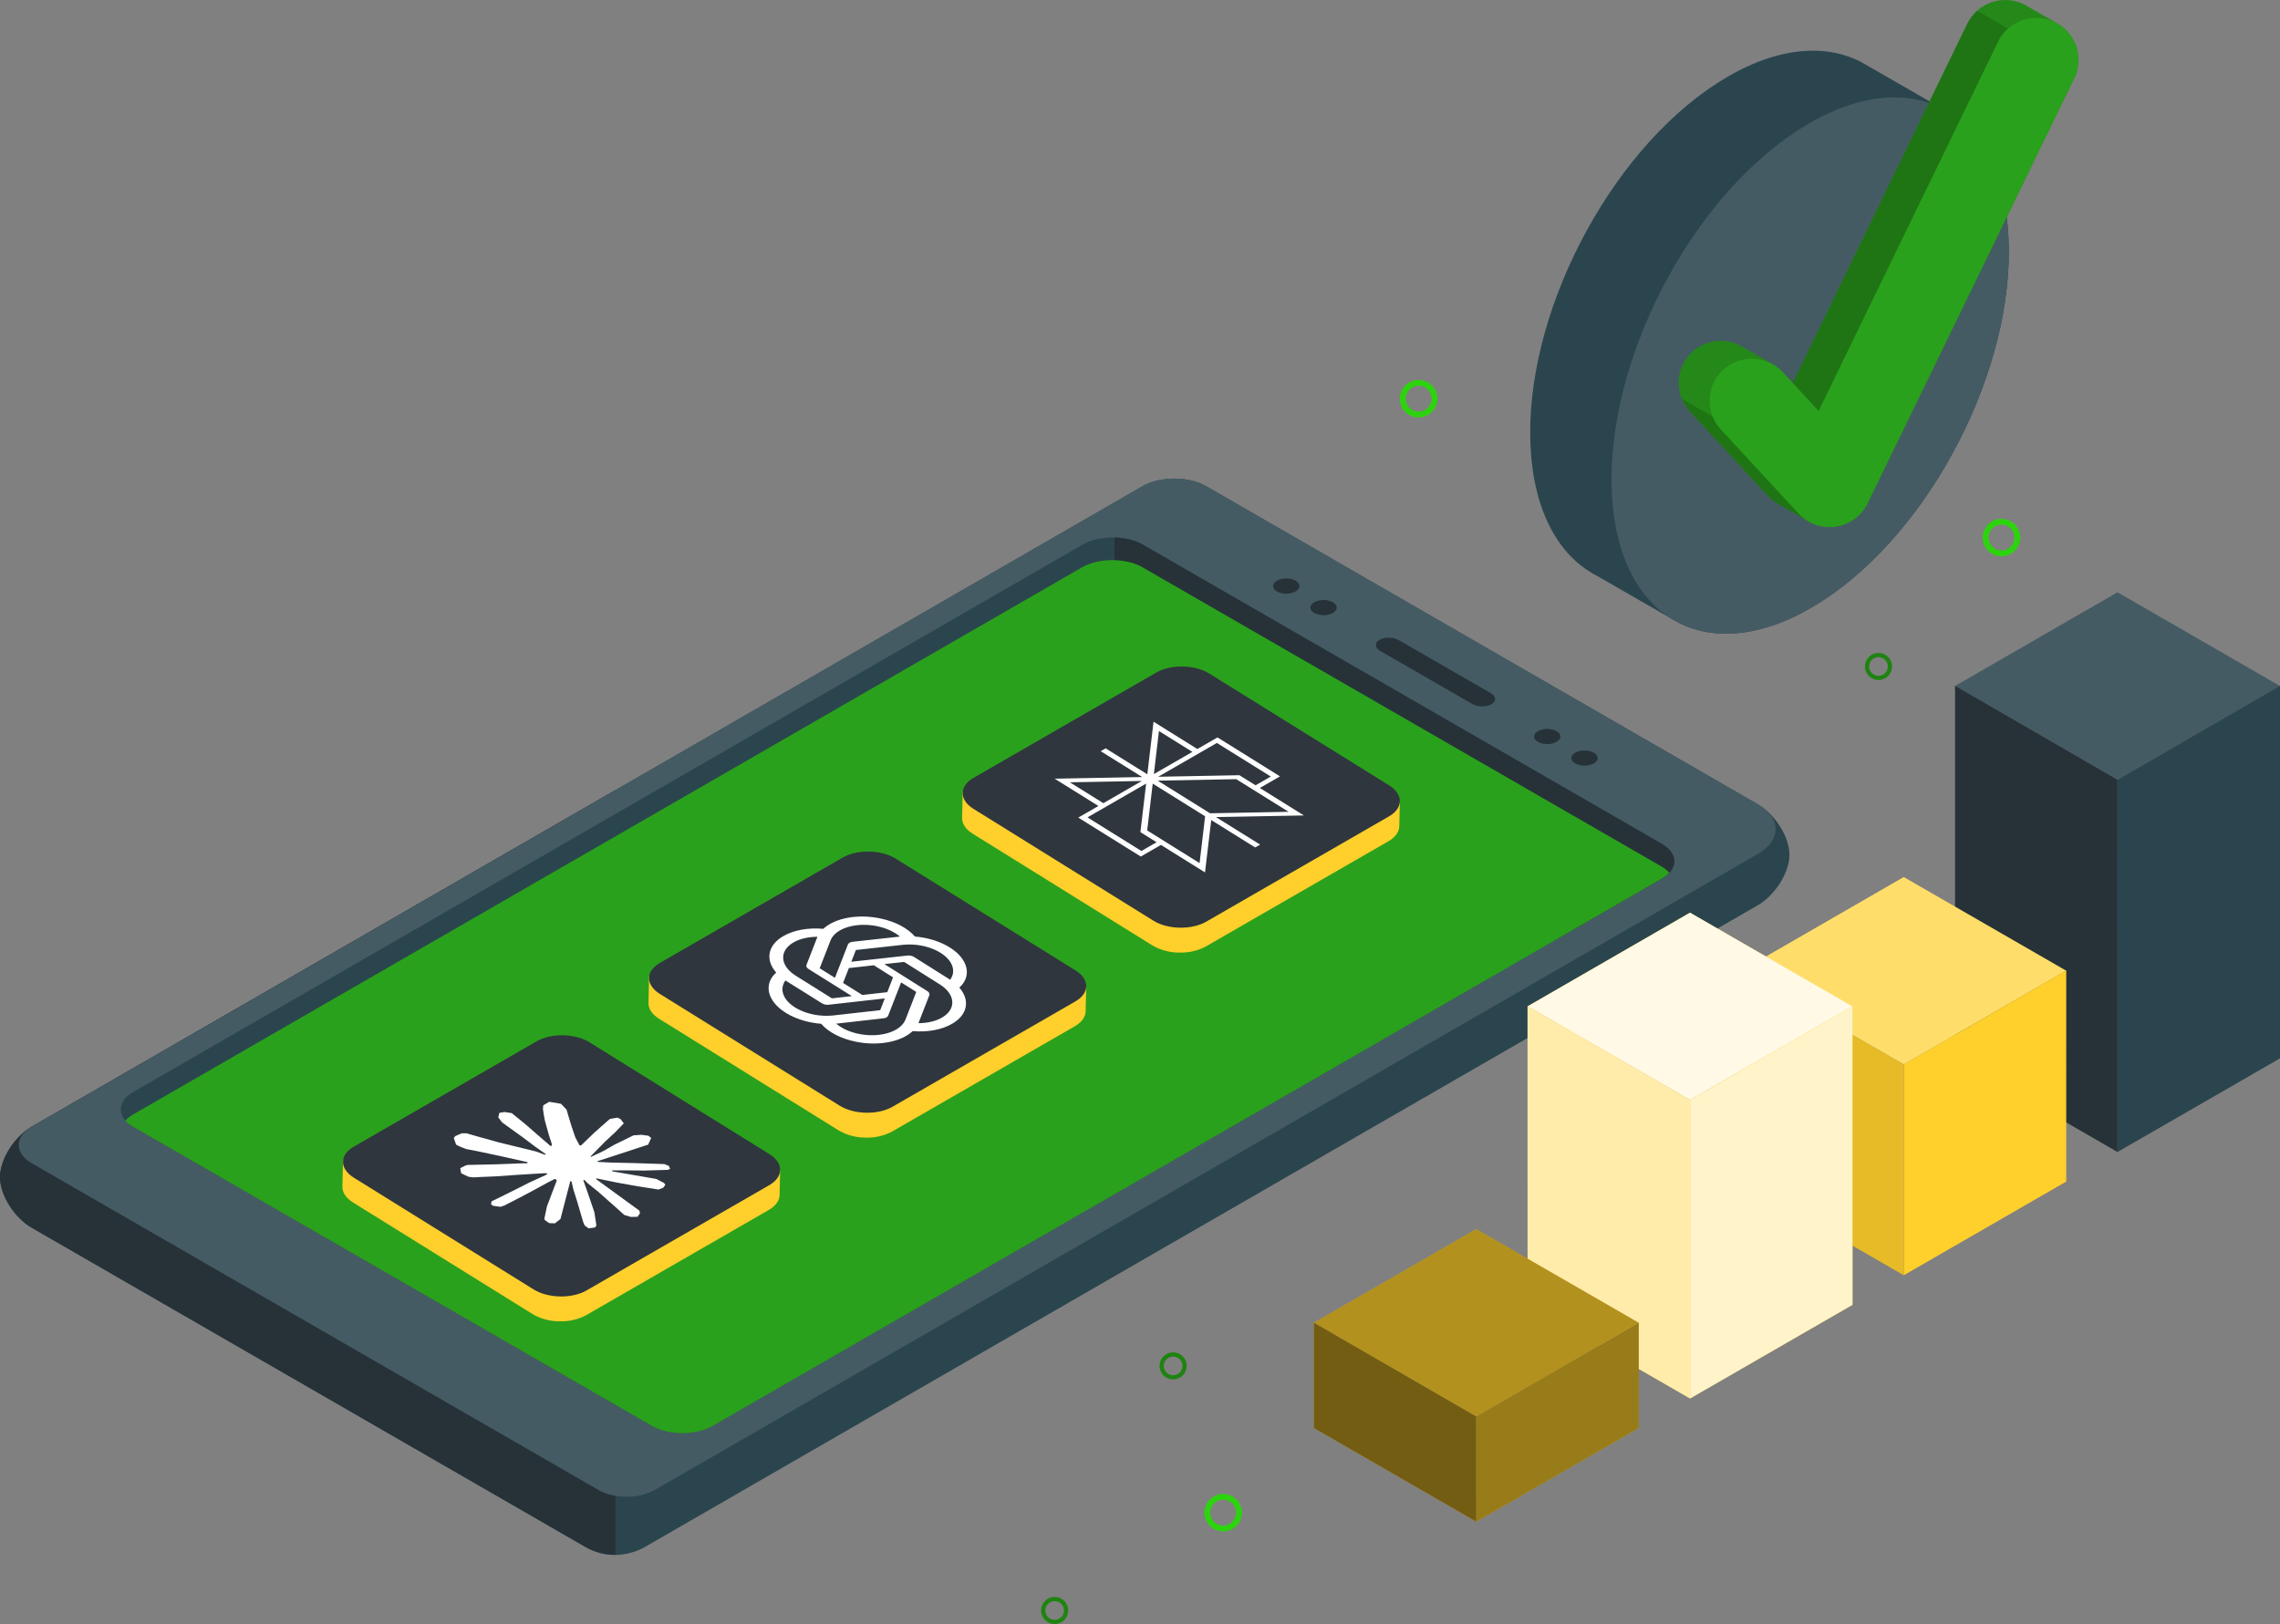 <svg xmlns="http://www.w3.org/2000/svg" width="379" height="270" viewBox="0 0 379 270" fill="none"><rect x="0" y="0" width="379" height="270" fill="#808080" stroke="none"/><g clip-path="url(#clip0_112_4272)"><path d="M5.285 204.125L97.307 257.183C100.294 258.906 103.812 258.942 106.908 257.363L292.171 150.518C295.09 148.835 297.457 145.07 297.457 142.11C297.457 139.15 295.092 135.385 292.173 133.702L200.491 80.832C197.585 79.155 192.827 79.155 189.922 80.832L5.285 187.308C2.366 188.992 0 192.755 0 195.717C0 198.677 2.366 202.442 5.285 204.125Z" fill="#2B454E"></path><path d="M97.307 257.183L5.285 204.125C2.366 202.442 0 198.677 0 195.717C0 192.757 2.366 188.992 5.285 187.309L102.315 131.353V258.5C100.591 258.515 98.877 258.088 97.307 257.183Z" fill="#263238"></path><path d="M99.495 247.729C102.058 249.207 106.253 249.207 108.815 247.729L292.196 141.976C296.138 139.703 296.138 135.982 292.196 133.709L200.501 80.828C197.595 79.152 192.837 79.152 189.931 80.828L5.292 187.308C2.386 188.984 2.386 191.727 5.292 193.403L99.495 247.727V247.729Z" fill="#455B64"></path><path d="M108.401 237.081C111.175 238.68 115.672 238.68 118.446 237.081L276.239 146.084C279.013 144.485 279.013 141.891 276.239 140.292L189.978 90.553C187.215 88.961 182.696 88.961 179.933 90.553L22.142 181.549C19.379 183.141 19.379 185.749 22.142 187.341L108.403 237.08L108.401 237.081Z" fill="#2B454E"></path><path d="M185.263 89.373C186.979 89.415 188.676 89.799 189.979 90.551L276.241 140.29C279.015 141.889 279.015 144.483 276.241 146.082L259.142 155.942L185.263 108.82V89.373Z" fill="#263238"></path><path d="M179.876 94.317C182.638 92.725 187.158 92.725 189.92 94.317L276.181 144.056C276.729 144.373 277.161 144.729 277.491 145.108C277.168 145.459 276.752 145.789 276.241 146.084L118.447 237.081C115.673 238.682 111.177 238.682 108.403 237.081L22.142 187.341C21.6 187.029 21.168 186.677 20.84 186.301C21.161 185.946 21.567 185.61 22.082 185.313L179.876 94.316V94.317Z" fill="#2AA11C"></path><path d="M244.708 117.027L229.421 108.21C228.509 107.684 228.462 106.859 229.319 106.364C230.174 105.871 231.608 105.898 232.52 106.424L247.807 115.24C248.72 115.766 248.766 116.592 247.909 117.086C247.053 117.579 245.621 117.552 244.708 117.027Z" fill="#263238"></path><path d="M218.458 101.909C217.601 101.416 217.601 100.615 218.458 100.122C219.314 99.63 220.7 99.63 221.557 100.122C222.413 100.615 222.413 101.416 221.557 101.909C220.7 102.402 219.314 102.402 218.458 101.909Z" fill="#263238"></path><path d="M212.26 98.331C211.403 97.838 211.403 97.037 212.26 96.544C213.116 96.051 214.502 96.051 215.359 96.544C216.213 97.037 216.215 97.838 215.359 98.331C214.502 98.824 213.116 98.824 212.26 98.331Z" fill="#263238"></path><path d="M261.838 126.923C260.983 126.43 260.983 125.629 261.838 125.136C262.695 124.643 264.081 124.643 264.937 125.136C265.794 125.629 265.794 126.43 264.937 126.923C264.082 127.416 262.695 127.416 261.838 126.923Z" fill="#263238"></path><path d="M255.642 123.344C254.787 122.852 254.785 122.051 255.642 121.558C256.498 121.065 257.884 121.065 258.741 121.558C259.596 122.051 259.596 122.852 258.741 123.344C257.884 123.837 256.498 123.837 255.642 123.344Z" fill="#263238"></path><path d="M322.869 18.071V18.068L322.814 18.04C322.813 18.04 322.811 18.038 322.808 18.037L309.293 10.265C309.293 10.265 309.285 10.26 309.28 10.259L309.201 10.219V10.222C302.885 7.041 294.462 7.996 285.401 13.847C267.198 25.604 253.327 52.666 254.419 74.291C254.964 85.071 259.124 92.461 265.414 95.71L265.47 95.741C265.472 95.741 265.475 95.743 265.477 95.745L278.995 103.518C278.995 103.518 278.998 103.519 279.001 103.521L279.067 103.556V103.552C285.384 106.743 293.815 105.792 302.884 99.934C321.087 88.178 334.958 61.115 333.865 39.49C333.321 28.711 329.161 21.32 322.87 18.071H322.869Z" fill="#2B454E"></path><path d="M302.882 99.935C321.085 88.178 334.956 61.115 333.864 39.49C332.771 17.865 317.13 9.866 298.925 21.623C280.722 33.38 266.851 60.443 267.944 82.068C269.036 103.693 284.678 111.691 302.882 99.935Z" fill="#455B64"></path><path d="M336.826 0.933C336.684 0.851 336.537 0.773 336.387 0.701C332.903 -0.981 328.7 0.47 327.02 3.938L297.989 63.667L296.341 61.882C295.849 61.349 295.293 60.911 294.696 60.57C293.829 60.074 290.15 57.946 289.554 57.601C286.975 56.114 283.607 56.395 281.29 58.523C278.455 61.138 278.279 65.575 280.897 68.412L293.833 82.409C294.325 82.941 294.889 83.386 295.503 83.736C296.348 84.215 300.014 86.338 300.615 86.686C301.56 87.235 302.63 87.556 303.75 87.616C304.212 87.64 304.676 87.622 305.153 87.555C307.45 87.213 309.425 85.766 310.433 83.688L344.779 13.028C346.391 9.703 345.134 5.719 341.982 3.906C341.839 3.824 337.746 1.462 336.829 0.935L336.826 0.933Z" fill="#2AA11C"></path><path opacity="0.15" d="M336.826 0.933C336.684 0.851 336.537 0.773 336.387 0.701C332.903 -0.981 328.7 0.47 327.02 3.938L297.989 63.667L296.341 61.882C295.849 61.349 295.293 60.911 294.696 60.57C293.829 60.074 290.15 57.946 289.554 57.601C286.975 56.114 283.607 56.395 281.29 58.523C278.455 61.138 278.279 65.575 280.897 68.412L293.833 82.409C294.325 82.941 294.889 83.386 295.503 83.736C296.348 84.215 300.014 86.338 300.615 86.686C301.56 87.235 302.63 87.556 303.75 87.616C304.212 87.64 304.676 87.622 305.153 87.555C307.45 87.213 309.425 85.766 310.433 83.688L344.779 13.028C346.391 9.703 345.134 5.719 341.982 3.906C341.839 3.824 337.746 1.462 336.829 0.935L336.826 0.933Z" fill="black"></path><path opacity="0.15" d="M300.612 86.684C300.014 86.338 296.346 84.214 295.501 83.732C294.887 83.383 294.323 82.938 293.831 82.407L280.896 68.41C280.308 67.771 279.866 67.046 279.559 66.282L284.703 69.248C285.006 70.012 285.455 70.737 286.046 71.379L298.981 85.376C299.463 85.896 300.011 86.335 300.612 86.684Z" fill="black"></path><path opacity="0.15" d="M333.793 4.754C333.133 5.34 332.578 6.066 332.169 6.908L302.308 68.343L297.99 63.667L327.022 3.939C327.428 3.095 327.989 2.373 328.649 1.785L333.793 4.754Z" fill="black"></path><path d="M341.537 3.671C338.053 1.989 333.85 3.44 332.169 6.908L302.308 68.343L296.339 61.882C293.732 59.051 289.29 58.872 286.438 61.491C283.604 64.107 283.427 68.544 286.046 71.38L298.981 85.377C300.224 86.722 301.917 87.517 303.75 87.615C304.212 87.64 304.676 87.622 305.153 87.555C307.45 87.213 309.425 85.766 310.433 83.688L344.779 13.028C346.466 9.552 345.014 5.353 341.54 3.671H341.537Z" fill="#2AA11C"></path><path d="M312.26 113.058C311.814 113.058 311.379 112.926 311.007 112.679C310.636 112.431 310.347 112.08 310.177 111.668C310.007 111.256 309.963 110.805 310.049 110.368C310.136 109.931 310.351 109.531 310.666 109.216C310.981 108.901 311.382 108.687 311.819 108.599C312.257 108.512 312.71 108.556 313.123 108.728C313.536 108.898 313.887 109.188 314.135 109.557C314.382 109.928 314.514 110.363 314.514 110.808C314.514 111.103 314.456 111.396 314.342 111.67C314.229 111.944 314.064 112.191 313.854 112.4C313.644 112.609 313.397 112.774 313.123 112.888C312.849 113.002 312.555 113.059 312.26 113.059V113.058ZM312.26 109.259C311.953 109.259 311.653 109.349 311.397 109.521C311.141 109.69 310.943 109.933 310.824 110.216C310.707 110.5 310.676 110.811 310.735 111.113C310.795 111.414 310.943 111.69 311.159 111.907C311.377 112.125 311.653 112.272 311.955 112.333C312.257 112.392 312.569 112.362 312.852 112.244C313.136 112.126 313.379 111.927 313.549 111.672C313.719 111.416 313.811 111.116 313.811 110.81C313.811 110.399 313.646 110.005 313.354 109.713C313.064 109.423 312.669 109.259 312.257 109.257L312.26 109.259Z" fill="#1F8311"></path><path d="M195.006 229.336C194.56 229.336 194.125 229.204 193.753 228.957C193.382 228.71 193.093 228.359 192.923 227.947C192.753 227.535 192.709 227.083 192.794 226.646C192.882 226.21 193.096 225.809 193.412 225.494C193.727 225.179 194.128 224.965 194.565 224.878C195.002 224.79 195.456 224.835 195.869 225.006C196.281 225.176 196.633 225.466 196.88 225.835C197.128 226.206 197.26 226.641 197.26 227.086C197.26 227.381 197.202 227.675 197.088 227.948C196.974 228.222 196.809 228.469 196.6 228.679C196.39 228.888 196.143 229.053 195.869 229.167C195.595 229.28 195.301 229.338 195.006 229.338V229.336ZM195.006 225.537C194.699 225.537 194.398 225.628 194.143 225.799C193.887 225.969 193.689 226.211 193.57 226.495C193.453 226.778 193.422 227.09 193.481 227.391C193.54 227.693 193.689 227.968 193.905 228.186C194.123 228.403 194.398 228.55 194.7 228.611C195.002 228.67 195.314 228.641 195.598 228.522C195.882 228.405 196.124 228.206 196.294 227.95C196.464 227.695 196.557 227.395 196.557 227.088C196.557 226.678 196.392 226.284 196.1 225.992C195.809 225.702 195.415 225.537 195.002 225.535L195.006 225.537Z" fill="#1F8311"></path><path d="M175.313 270C174.867 270 174.432 269.868 174.06 269.621C173.689 269.374 173.4 269.023 173.23 268.611C173.06 268.198 173.016 267.747 173.102 267.31C173.189 266.873 173.404 266.473 173.719 266.158C174.034 265.843 174.435 265.629 174.872 265.542C175.31 265.454 175.763 265.499 176.176 265.67C176.588 265.84 176.94 266.13 177.187 266.499C177.435 266.87 177.567 267.305 177.567 267.75C177.567 268.045 177.509 268.339 177.395 268.612C177.281 268.886 177.116 269.133 176.907 269.342C176.697 269.552 176.45 269.716 176.176 269.83C175.902 269.944 175.608 270.002 175.313 270.002V270ZM175.313 266.201C175.006 266.201 174.706 266.291 174.45 266.463C174.194 266.633 173.996 266.875 173.877 267.158C173.76 267.442 173.729 267.753 173.788 268.055C173.848 268.357 173.996 268.632 174.212 268.85C174.43 269.067 174.706 269.214 175.008 269.275C175.31 269.334 175.621 269.304 175.905 269.186C176.189 269.069 176.432 268.869 176.602 268.614C176.772 268.358 176.864 268.058 176.864 267.752C176.864 267.341 176.699 266.947 176.407 266.656C176.116 266.366 175.722 266.201 175.31 266.199L175.313 266.201Z" fill="#1F8311"></path><path d="M237.711 68.761C237.221 69.135 236.631 69.356 236.013 69.396C235.398 69.435 234.784 69.29 234.249 68.981C233.715 68.671 233.286 68.211 233.013 67.657C232.741 67.103 232.641 66.482 232.723 65.87C232.806 65.259 233.066 64.685 233.475 64.224C233.883 63.761 234.421 63.429 235.017 63.271C235.612 63.113 236.244 63.136 236.829 63.335C237.413 63.535 237.924 63.904 238.299 64.393C238.8 65.051 239.02 65.88 238.909 66.699C238.799 67.519 238.368 68.26 237.711 68.763V68.761ZM234.51 64.573C234.172 64.832 233.918 65.185 233.779 65.588C233.642 65.991 233.626 66.426 233.736 66.838C233.845 67.25 234.074 67.619 234.395 67.901C234.715 68.183 235.111 68.362 235.533 68.418C235.956 68.475 236.385 68.405 236.768 68.217C237.15 68.029 237.469 67.733 237.683 67.365C237.898 66.998 237.997 66.574 237.97 66.149C237.944 65.724 237.791 65.316 237.532 64.979C237.185 64.525 236.67 64.229 236.104 64.153C235.538 64.077 234.964 64.229 234.51 64.575V64.573Z" fill="#2CD40D"></path><path d="M205.217 253.963C204.727 254.337 204.136 254.558 203.519 254.597C202.903 254.637 202.289 254.492 201.755 254.182C201.22 253.872 200.791 253.412 200.519 252.858C200.247 252.305 200.146 251.683 200.228 251.072C200.311 250.46 200.572 249.887 200.981 249.425C201.388 248.962 201.926 248.631 202.522 248.472C203.118 248.314 203.75 248.337 204.334 248.537C204.918 248.736 205.43 249.105 205.804 249.595C206.306 250.253 206.525 251.082 206.415 251.901C206.304 252.72 205.874 253.462 205.217 253.964V253.963ZM202.016 249.775C201.677 250.033 201.423 250.386 201.285 250.79C201.148 251.192 201.131 251.627 201.242 252.039C201.351 252.451 201.58 252.82 201.9 253.102C202.22 253.384 202.616 253.564 203.039 253.62C203.461 253.676 203.89 253.607 204.273 253.419C204.656 253.231 204.974 252.934 205.189 252.567C205.403 252.199 205.502 251.775 205.476 251.35C205.449 250.925 205.296 250.518 205.037 250.18C204.69 249.727 204.176 249.43 203.61 249.354C203.044 249.278 202.469 249.43 202.016 249.776V249.775Z" fill="#2CD40D"></path><path d="M334.6 91.85C334.109 92.224 333.519 92.445 332.902 92.484C332.286 92.524 331.672 92.379 331.138 92.069C330.603 91.759 330.174 91.299 329.902 90.746C329.629 90.192 329.529 89.57 329.611 88.959C329.694 88.347 329.954 87.774 330.364 87.312C330.771 86.849 331.309 86.518 331.905 86.36C332.501 86.201 333.133 86.224 333.717 86.424C334.301 86.623 334.812 86.993 335.187 87.482C335.689 88.14 335.908 88.969 335.798 89.788C335.687 90.607 335.256 91.349 334.6 91.852V91.85ZM331.398 87.662C331.06 87.921 330.806 88.273 330.667 88.677C330.53 89.079 330.514 89.514 330.624 89.926C330.733 90.338 330.963 90.708 331.283 90.99C331.603 91.271 331.999 91.451 332.421 91.507C332.844 91.563 333.273 91.494 333.656 91.306C334.039 91.118 334.357 90.821 334.572 90.454C334.786 90.086 334.885 89.663 334.859 89.237C334.832 88.812 334.679 88.405 334.42 88.067C334.073 87.614 333.558 87.317 332.992 87.241C332.426 87.166 331.852 87.317 331.398 87.663V87.662Z" fill="#2CD40D"></path><path d="M351.987 98.469L324.983 114.043L351.99 129.619L378.997 114.045L351.987 98.469Z" fill="#455B64"></path><path d="M379 114.01L378.998 175.955L351.992 191.529L351.989 129.621L379 114.01Z" fill="#2B454E"></path><path d="M351.989 129.621L351.992 191.529L324.984 175.953L324.983 114.014L351.989 129.621Z" fill="#263238"></path><path d="M316.456 145.82L289.452 161.393L316.46 176.97L343.466 161.394L316.456 145.82Z" fill="#FFCF2B"></path><path opacity="0.3" d="M316.456 145.82L289.452 161.393L316.46 176.97L343.466 161.394L316.456 145.82Z" fill="white"></path><path d="M343.469 161.36L343.467 196.444L316.461 212.018L316.46 176.972L343.469 161.36Z" fill="#FFCF2B"></path><path d="M316.46 176.972L316.461 212.018L289.453 196.442L289.452 161.363L316.46 176.972Z" fill="#FFCF2B"></path><path opacity="0.1" d="M316.46 176.972L316.461 212.018L289.453 196.442L289.452 161.363L316.46 176.972Z" fill="black"></path><path d="M280.927 151.74L253.921 167.315L280.929 182.89L307.935 167.316L280.927 151.74Z" fill="#FFCF2B"></path><path opacity="0.88" d="M280.927 151.74L253.921 167.315L280.929 182.89L307.935 167.316L280.927 151.74Z" fill="white"></path><path d="M307.938 167.282L307.937 216.933L280.93 232.509L280.929 182.892L307.938 167.282Z" fill="#FFCF2B"></path><path opacity="0.75" d="M307.938 167.282L307.937 216.933L280.93 232.509L280.929 182.892L307.938 167.282Z" fill="white"></path><path d="M280.929 182.892L280.93 232.509L253.924 216.933L253.921 167.285L280.929 182.892Z" fill="#FFCF2B"></path><path opacity="0.6" d="M280.929 182.892L280.93 232.509L253.924 216.933L253.921 167.285L280.929 182.892Z" fill="white"></path><path d="M245.396 204.341L218.392 219.913L245.399 235.489L272.406 219.915L245.396 204.341Z" fill="#FFCF2B"></path><path opacity="0.3" d="M245.396 204.341L218.392 219.913L245.399 235.489L272.406 219.915L245.396 204.341Z" fill="black"></path><path d="M272.409 219.88L272.407 237.424L245.401 252.998L245.398 235.493L272.409 219.88Z" fill="#FFCF2B"></path><path opacity="0.4" d="M272.409 219.88L272.407 237.424L245.401 252.998L245.398 235.493L272.409 219.88Z" fill="black"></path><path d="M245.398 235.493L245.401 252.998L218.393 237.423L218.392 219.884L245.398 235.493Z" fill="#FFCF2B"></path><path opacity="0.55" d="M245.398 235.493L245.401 252.998L218.393 237.423L218.392 219.884L245.398 235.493Z" fill="black"></path><path d="M129.681 194.529L129.587 198.674C129.568 199.529 129.033 200.38 127.995 201.036L127.903 201.095C127.84 201.13 127.784 201.166 127.723 201.201L97.347 218.707C96.027 219.386 94.547 219.72 93.06 219.674H92.956C91.43 219.668 89.931 219.272 88.601 218.52L58.659 199.902C57.469 199.159 56.897 198.216 56.918 197.281L57.019 192.872L129.685 194.529H129.681Z" fill="#FFCF2B"></path><path d="M129.681 194.529C129.66 195.465 129.045 196.386 127.815 197.074L97.439 214.575C94.999 215.944 91.085 215.855 88.705 214.375L58.763 195.762C57.592 195.025 56.994 194.07 57.016 193.134C57.037 192.198 57.653 191.277 58.882 190.596L89.258 173.09C91.703 171.72 95.613 171.809 97.992 173.289L127.934 191.903C129.124 192.646 129.703 193.594 129.681 194.53V194.529Z" fill="#2F363E"></path><path d="M90.888 200.649L92.552 196.258L92.378 196.058L92.165 196.017L91.948 196.147L91.142 196.551L88.492 198.002L86.159 199.233L83.877 200.405L83.204 200.64L81.945 200.466L81.619 200.202L81.728 199.721L82.441 199.383L83.991 198.611L86.321 197.453L88.002 196.597L90.609 195.409L90.982 195.191L90.868 195.054L90.636 195.061L90.433 195.056L86.468 195.295L82.232 195.585L79.925 195.679L78.715 195.748L77.879 195.645L76.654 195.059L76.502 194.217L77.402 193.767L77.679 193.681L79.261 193.644L82.652 193.568L86.989 193.403L87.662 193.4L87.69 193.248L87.631 193.192L87.179 193.101L83.265 192.223L79.227 191.366L77.512 191.039L76.692 190.721C76.364 190.586 76.091 190.469 75.812 190.291L75.433 189.2L75.679 188.882L76.761 188.417L77.545 188.422L79.646 189.02L82.989 189.947L87.725 191.1L89.126 191.445L90.256 191.868L90.614 191.987L90.763 191.898L90.606 191.802L88.893 190.589L86.864 189.057L84.185 187.13L83.445 186.581L82.826 185.765L83.009 185.017L83.864 184.877L85.06 185.063L85.476 185.396L87.197 186.793L89.788 189.043L91.53 190.545L91.735 190.428L91.705 190.128L91.241 188.704L90.596 186.395L90.41 185.437L90.25 184.356L90.306 183.764L91.294 183.181L93.243 183.507L94.177 184.476L94.614 185.973L95.002 187.229L95.627 189.078L96.339 190.428L96.527 190.456L96.689 190.337L98.776 188.33L99.959 187.273L101.391 186.027L102.616 185.818L103.132 186.03L103.692 186.759L102.317 188.19L100.589 189.795L98.16 192.266V192.309L98.263 192.323L99.911 191.554L100.588 191.207L102.154 190.301L105.315 188.758L106.647 188.666L107.796 188.827L108.246 189.198L107.743 190.301L105.736 190.959L101.061 192.491L99.444 193.006L99.269 193.106L99.385 193.177L101.594 193.283L105.484 193.372L110.444 193.535L111.197 193.851L111.381 194.339L110.997 194.496L107.06 194.614L105.429 194.59L101.819 194.581L101.695 194.652L101.877 194.766L103.005 194.951L109.086 196.007L110.376 196.666L110.596 196.996L110.236 197.477L109.457 197.766L106.043 197.235L102.332 196.569L99.136 195.903L99.09 196.037L106.287 201.278L106.381 201.703L105.982 202.294L104.896 202.323L103.776 201.999L102.49 200.832L100.784 199.325L99.433 198.127L97.65 196.691L97.136 196.172L97.081 196.152L96.969 196.241L97.716 198.356L98.802 201.544L99.139 203.734L98.916 204.072L97.827 204.219L97.177 203.739L96.928 203.121L95.944 199.765L95.299 197.706L95.02 196.464L94.845 196.362L94.796 196.391L93.164 202.668L92.24 203.386L91.284 203.352L90.543 202.821L90.501 202.533L90.913 200.602L90.92 200.614L90.882 200.65L90.888 200.649Z" fill="white"></path><path d="M180.56 163.987L180.466 168.132C180.446 168.988 179.912 169.838 178.874 170.494L178.78 170.553C178.717 170.588 178.661 170.624 178.6 170.659L148.224 188.165C146.904 188.844 145.424 189.179 143.937 189.132H143.833C142.307 189.126 140.808 188.73 139.477 187.979L109.535 169.36C108.345 168.617 107.773 167.674 107.794 166.739L107.895 162.33L180.56 163.987Z" fill="#FFCF2B"></path><path d="M180.56 163.982C180.539 164.918 179.923 165.839 178.694 166.527L148.318 184.028C145.879 185.397 141.964 185.308 139.584 183.828L109.642 165.215C108.471 164.478 107.873 163.524 107.895 162.587C107.916 161.651 108.532 160.73 109.761 160.049L140.137 142.543C142.582 141.174 146.491 141.263 148.871 142.743L178.813 161.356C180.003 162.1 180.582 163.047 180.56 163.984V163.982Z" fill="#2F363E"></path><path d="M152.092 155.709C150.892 154.312 148.808 153.212 146.376 152.705C142.657 151.91 138.81 152.599 136.863 154.42C134.355 154.198 131.942 154.633 130.247 155.615C127.64 157.097 127.142 159.551 129.025 161.688C127.723 162.876 127.413 164.409 128.175 165.895C129.305 168.16 132.673 169.907 136.497 170.209C137.703 171.607 139.799 172.688 142.239 173.184C145.949 173.954 149.775 173.245 151.711 171.43C154.194 171.64 156.576 171.198 158.247 170.22C160.825 168.744 161.315 166.314 159.47 164.198C160.754 163.023 161.064 161.5 160.32 160.021C159.208 157.763 155.887 156.023 152.095 155.704V155.711L152.092 155.709ZM156.589 169.179C155.564 169.774 154.176 170.102 152.67 170.112C152.683 170.075 152.709 170.021 152.722 169.978L154.486 165.455C154.577 165.225 154.448 164.966 154.153 164.781L147.011 160.287L150.231 159.932C150.26 159.932 150.298 159.932 150.328 159.947L156.231 163.667C158.846 165.317 159.005 167.779 156.582 169.18H156.589V169.179ZM142.737 171.89C141.249 171.58 139.926 170.982 139.001 170.189C139.056 170.184 139.162 170.174 139.229 170.164L146.866 169.299C147.254 169.26 147.551 169.088 147.637 168.859L149.792 163.329L152.264 164.885C152.264 164.885 152.305 164.923 152.298 164.941L150.515 169.513C149.714 171.551 146.239 172.609 142.732 171.887L142.739 171.893L142.737 171.89ZM130.36 165.65C129.903 164.74 129.974 163.806 130.561 163.004C130.604 163.031 130.681 163.08 130.736 163.118L136.638 166.807C136.934 166.998 137.361 167.087 137.749 167.041L147.077 165.994L146.328 167.91C146.328 167.91 146.303 167.946 146.265 167.951L138.541 168.821C135.094 169.207 131.431 167.791 130.353 165.655L130.36 165.648V165.65ZM150.831 158.867L141.511 159.896L142.259 157.979C142.259 157.979 142.285 157.943 142.322 157.938L150.038 157.086C153.467 156.705 157.099 158.134 158.153 160.262C158.599 161.165 158.528 162.093 157.947 162.887L151.935 159.098C151.64 158.907 151.219 158.82 150.831 158.864V158.867ZM149.592 155.713C149.536 155.718 149.432 155.727 149.364 155.737L141.728 156.578C141.341 156.619 141.043 156.789 140.952 157.02L138.79 162.568L136.302 161.007C136.302 161.007 136.259 160.969 136.266 160.951L138.056 156.354C138.856 154.303 142.356 153.252 145.869 153.998C147.351 154.313 148.668 154.918 149.594 155.711L149.592 155.713ZM141.582 165.612L138.35 165.973C138.318 165.973 138.282 165.973 138.252 165.958L132.289 162.225C129.63 160.562 129.467 158.068 131.926 156.669C132.964 156.074 134.368 155.752 135.881 155.742C135.868 155.779 135.841 155.833 135.828 155.876L134.058 160.423C133.967 160.654 134.096 160.913 134.398 161.097L141.582 165.599V165.61V165.612ZM140.143 163.413L141.107 160.946L145.26 160.484L148.45 162.49L147.493 164.953L143.346 165.421L140.15 163.421L140.143 163.415V163.413Z" fill="white"></path><path d="M232.695 133.224L232.601 137.369C232.581 138.225 232.046 139.075 231.009 139.731L230.916 139.791C230.853 139.827 230.797 139.862 230.736 139.896L200.36 157.404C199.04 158.083 197.56 158.417 196.073 158.371H195.969C194.443 158.365 192.945 157.969 191.615 157.217L161.673 138.599C160.483 137.856 159.91 136.913 159.932 135.978L160.033 131.569L232.698 133.226L232.695 133.224Z" fill="#FFCF2B"></path><path d="M232.695 133.217C232.674 134.152 232.058 135.075 230.829 135.762L200.453 153.263C198.014 154.633 194.098 154.544 191.719 153.064L161.777 134.45C160.605 133.714 160.008 132.759 160.029 131.823C160.051 130.887 160.666 129.965 161.896 129.285L192.271 111.777C194.717 110.407 198.626 110.496 201.006 111.977L230.948 130.59C232.137 131.333 232.716 132.281 232.695 133.217Z" fill="#2F363E"></path><path d="M199.034 124.528L191.752 119.989L190.719 128.713V128.731L183.786 124.413L182.966 124.889L189.867 129.187L175.311 129.461L182.592 134L179.239 135.93L189.631 142.406L192.984 140.476L200.308 145.042L201.341 136.341L208.646 140.893L209.466 140.417L202.124 135.845L216.746 135.573L209.423 131.007L212.776 129.077L202.383 122.599L199.03 124.53V124.523L199.034 124.528ZM177.849 130.064L189.811 129.842L183.408 133.532L177.849 130.066V130.064ZM189.573 138.352L192.262 140.028L189.734 141.482L180.767 135.894L190.522 130.275L189.565 138.347L189.572 138.353L189.573 138.352ZM200.322 135.71L199.403 143.494L190.696 138.065L191.615 130.28L200.322 135.71ZM192.649 121.538L198.209 125.004L191.806 128.695L192.649 121.543V121.536V121.538ZM201.149 135.215L192.441 129.786L205.496 129.539L214.203 134.968L201.149 135.215ZM211.241 129.107L208.713 130.56L206.025 128.884L192.524 129.14L202.281 123.521L211.248 129.108H211.241V129.107Z" fill="white"></path></g><defs><clipPath id="clip0_112_4272"><rect width="379" height="270" fill="white"></rect></clipPath></defs></svg>